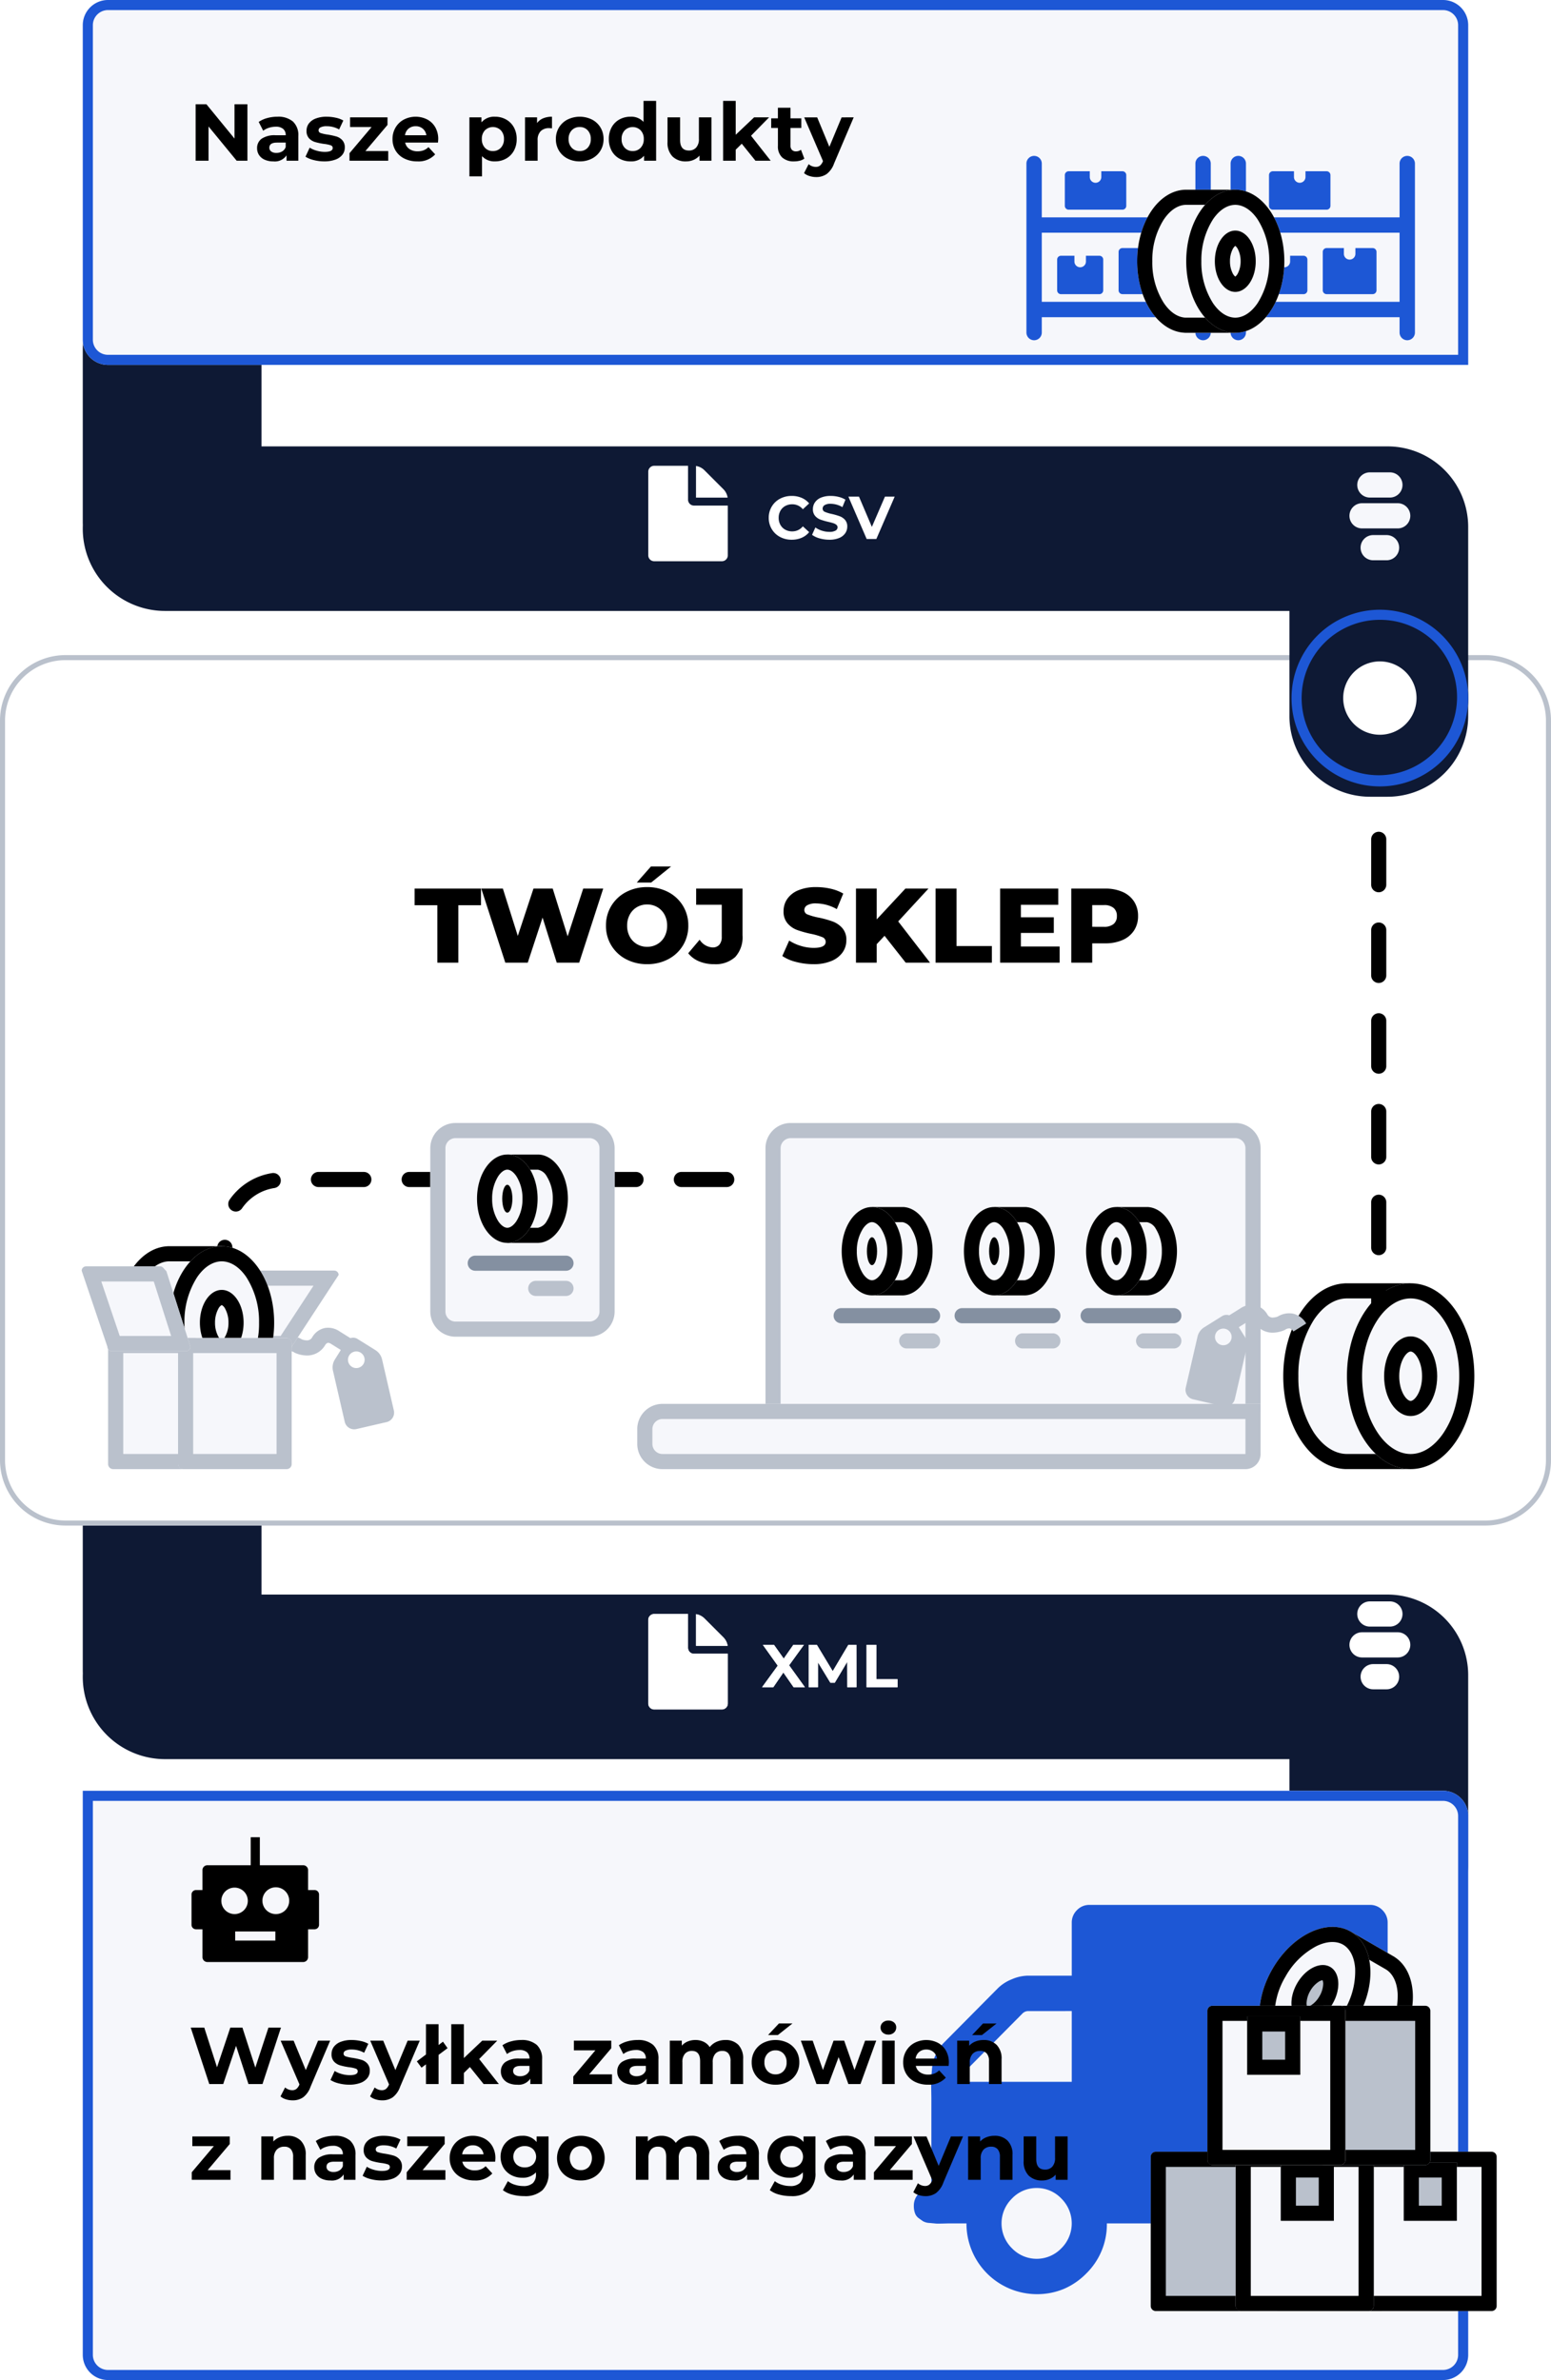 <svg xmlns="http://www.w3.org/2000/svg" xmlns:xlink="http://www.w3.org/1999/xlink" width="307.723" height="472.177" viewBox="0 0 307.723 472.177"><defs><filter id="a" x="1.424" y="264.489" width="304.872" height="136.368" filterUnits="userSpaceOnUse"><feOffset dy="3" input="SourceAlpha"/><feGaussianBlur stdDeviation="5" result="b"/><feFlood flood-opacity="0.051"/><feComposite operator="in" in2="b"/><feComposite in="SourceGraphic"/></filter><filter id="c" x="1.424" y="36.695" width="304.872" height="136.368" filterUnits="userSpaceOnUse"><feOffset dy="3" input="SourceAlpha"/><feGaussianBlur stdDeviation="5" result="d"/><feFlood flood-opacity="0.051"/><feComposite operator="in" in2="d"/><feComposite in="SourceGraphic"/></filter></defs><g transform="translate(-1053.639 -789.011)"><g transform="matrix(1, 0, 0, 1, 1053.64, 789.01)" filter="url(#a)"><path d="M255.406,106.368a16,16,0,0,1-16-16V69.508H16.324A16.324,16.324,0,0,1,0,53.184q0-.347.014-.69Q0,52.136,0,51.774V17.733a17.733,17.733,0,0,1,35.466,0V36.86H258.872a16,16,0,0,1,16,16V90.368a16,16,0,0,1-16,16Z" transform="translate(16.42 276.49)" fill="#0e1934"/></g><path d="M0,0H269.872a5,5,0,0,1,5,5V111.9a5,5,0,0,1-5,5H5a5,5,0,0,1-5-5Z" transform="translate(1070.063 1144.287)" fill="#f6f7fb"/><path d="M2,2V111.9a3,3,0,0,0,3,3H269.872a3,3,0,0,0,3-3V5a3,3,0,0,0-3-3H2M0,0H269.872a5,5,0,0,1,5,5V111.9a5,5,0,0,1-5,5H5a5,5,0,0,1-5-5Z" transform="translate(1070.063 1144.287)" fill="#1d57d5"/><g transform="translate(1091.637 1153.502)"><g transform="translate(0 0)"><path d="M24.393,15.084H23.125V11.068a.974.974,0,0,0-.906-.906H13.555V4.608H11.744v5.555H3.079a.974.974,0,0,0-.906.906v4.015H.906A.89.89,0,0,0,0,15.989v5.977a.89.89,0,0,0,.906.906H2.174v5.585a.974.974,0,0,0,.906.906h19.14a.974.974,0,0,0,.906-.906V22.872h1.268a.89.89,0,0,0,.906-.906V15.989A.89.89,0,0,0,24.393,15.084ZM5.917,17.227a2.626,2.626,0,1,1,2.626,2.626A2.628,2.628,0,0,1,5.917,17.227Zm10.717,7.879H8.664V23.3h7.97Zm2.747-7.879a2.628,2.628,0,0,1-2.626,2.626,2.657,2.657,0,1,1,2.626-2.687Z" transform="translate(0 -4.608)"/></g></g><g transform="translate(1182.258 1109.213)"><g transform="translate(0)"><path d="M261.284,5.5l-3.847-3.847a3,3,0,0,0-1.628-.8V7.129h6.275A3,3,0,0,0,261.284,5.5Z" transform="translate(-246.342 -0.817)" fill="#fff"/><path d="M45.62,7.89a1.178,1.178,0,0,1-1.184-1.183V0H37.729a1.141,1.141,0,0,0-.838.345,1.141,1.141,0,0,0-.345.838v16.57a1.178,1.178,0,0,0,1.184,1.184H51.143a1.178,1.178,0,0,0,1.183-1.184V7.89Z" transform="translate(-36.546)" fill="#fff"/></g></g><path d="M-7.218,0-9.246-2.916-11.238,0H-13.47l3.108-4.272L-13.314-8.4h2.208l1.932,2.724,1.9-2.724h2.1L-8.106-4.344-4.974,0ZM3.438,0,3.426-5.04.954-.888H.078l-2.46-4.044V0H-4.206V-8.4H-2.6L.546-3.18l3.1-5.22h1.6L5.262,0ZM7.254-8.4H9.2v6.816H13.41V0H7.254Z" transform="translate(1218.307 1123.738)" fill="#fff"/><g transform="translate(1182.258 881.421)"><g transform="translate(0)"><path d="M261.284,5.5l-3.847-3.847a3,3,0,0,0-1.628-.8V7.129h6.275A3,3,0,0,0,261.284,5.5Z" transform="translate(-246.342 -0.817)" fill="#fff"/><path d="M45.62,7.89a1.178,1.178,0,0,1-1.184-1.183V0H37.729a1.141,1.141,0,0,0-.838.345,1.141,1.141,0,0,0-.345.838v16.57a1.178,1.178,0,0,0,1.184,1.184H51.143a1.178,1.178,0,0,0,1.183-1.184V7.89Z" transform="translate(-36.546)" fill="#fff"/></g></g><path d="M-7.65.144A4.825,4.825,0,0,1-9.972-.414,4.164,4.164,0,0,1-11.6-1.962,4.265,4.265,0,0,1-12.2-4.2,4.265,4.265,0,0,1-11.6-6.438,4.164,4.164,0,0,1-9.972-7.986a4.85,4.85,0,0,1,2.334-.558,4.9,4.9,0,0,1,1.974.384,3.954,3.954,0,0,1,1.482,1.1L-5.43-5.9a2.683,2.683,0,0,0-2.112-.984,2.8,2.8,0,0,0-1.392.342,2.431,2.431,0,0,0-.954.954A2.8,2.8,0,0,0-10.23-4.2a2.8,2.8,0,0,0,.342,1.392,2.431,2.431,0,0,0,.954.954,2.8,2.8,0,0,0,1.392.342,2.67,2.67,0,0,0,2.112-1l1.248,1.152A3.89,3.89,0,0,1-5.67-.24,4.939,4.939,0,0,1-7.65.144Zm7.464,0a6.873,6.873,0,0,1-1.926-.27,4.517,4.517,0,0,1-1.494-.7l.66-1.464a4.479,4.479,0,0,0,1.284.636,4.823,4.823,0,0,0,1.488.24A2.377,2.377,0,0,0,1.05-1.662a.743.743,0,0,0,.4-.654.625.625,0,0,0-.234-.5,1.774,1.774,0,0,0-.6-.318q-.366-.12-.99-.264A13.685,13.685,0,0,1-1.95-3.852,2.554,2.554,0,0,1-3-4.584a1.977,1.977,0,0,1-.438-1.344,2.338,2.338,0,0,1,.4-1.326A2.664,2.664,0,0,1-1.848-8.2,4.872,4.872,0,0,1,.1-8.544a6.457,6.457,0,0,1,1.572.192A4.644,4.644,0,0,1,3.018-7.8l-.6,1.476A4.684,4.684,0,0,0,.09-6.984a2.183,2.183,0,0,0-1.206.264.806.806,0,0,0-.39.7.681.681,0,0,0,.45.642,7.065,7.065,0,0,0,1.374.414,13.685,13.685,0,0,1,1.572.456,2.6,2.6,0,0,1,1.05.72A1.93,1.93,0,0,1,3.378-2.46a2.294,2.294,0,0,1-.4,1.314A2.7,2.7,0,0,1,1.77-.2,4.916,4.916,0,0,1-.186.144ZM12.786-8.4,9.15,0H7.23L3.606-8.4h2.1l2.556,6,2.592-6Z" transform="translate(1218.359 895.943)" fill="#fff"/><g transform="translate(1084.051 885.222)"><path d="M3.979,2.5H0A2.5,2.5,0,0,1-2.5,0,2.5,2.5,0,0,1,0-2.5H3.979A2.5,2.5,0,0,1,6.479,0,2.5,2.5,0,0,1,3.979,2.5Z" transform="translate(1.547 0)" fill="#fac19c"/><path d="M7.074,2.5H0A2.5,2.5,0,0,1-2.5,0,2.5,2.5,0,0,1,0-2.5H7.074A2.5,2.5,0,0,1,9.574,0,2.5,2.5,0,0,1,7.074,2.5Z" transform="translate(0 6.123)" fill="#fac19c"/><path d="M2.653,2.5H0A2.5,2.5,0,0,1-2.5,0,2.5,2.5,0,0,1,0-2.5H2.653A2.5,2.5,0,0,1,5.153,0,2.5,2.5,0,0,1,2.653,2.5Z" transform="translate(2.211 12.442)" fill="#fac19c"/></g><path d="M73.115,77.227a13.411,13.411,0,0,1-9.848-4.114,13.645,13.645,0,0,1-4.074-9.925H38.3a13.635,13.635,0,0,1-4.074,9.925,13.906,13.906,0,0,1-4.5,3.086,13.742,13.742,0,0,1-5.344,1.028A13.992,13.992,0,0,1,10.443,63.188H6.965c-.119,0-.59.012-1.227.028-.371.008-.656.012-.875.012s-.4,0-.51-.012L4.217,63.2l-.273-.026-.312-.028c-.148-.015-.314-.03-.5-.046a2.924,2.924,0,0,1-1.281-.33c-.266-.173-.566-.385-.9-.631a2.05,2.05,0,0,1-.734-1.016A4.3,4.3,0,0,1,0,59.679a3.386,3.386,0,0,1,1.035-2.47A3.357,3.357,0,0,1,3.48,56.164V38.615c0-.187,0-.518-.01-.975l-.008-.5-.006-.441c-.021-.985-.021-1.687,0-2.085.014-.37.055-.937.137-1.893a8.977,8.977,0,0,1,.35-2.03,9.875,9.875,0,0,1,.764-1.67A7.418,7.418,0,0,1,5.932,27.37L16.7,16.509a8.336,8.336,0,0,1,2.744-1.755,8.335,8.335,0,0,1,3.184-.715h8.707V3.509a3.417,3.417,0,0,1,1.031-2.47A3.353,3.353,0,0,1,34.818,0H90.523a3.339,3.339,0,0,1,2.451,1.04,3.409,3.409,0,0,1,1.033,2.47v56.17a4.382,4.382,0,0,1-.221,1.448,2.05,2.05,0,0,1-.734,1.016c-.34.256-.643.468-.9.631a2.888,2.888,0,0,1-1.275.33c-.287.025-.531.048-.73.067l-.271.024-.227.021c-.109.008-.285.012-.506.012s-.5,0-.879-.012c-.687-.019-1.109-.028-1.221-.028a13.627,13.627,0,0,1-4.082,9.925,13.361,13.361,0,0,1-9.85,4.114Zm0-21.062a6.678,6.678,0,0,0-4.895,2.085,6.938,6.938,0,0,0,0,9.876,6.79,6.79,0,0,0,9.791,0,6.919,6.919,0,0,0,0-9.876A6.679,6.679,0,0,0,73.115,56.164Zm-48.74,0a6.679,6.679,0,0,0-4.9,2.085,6.919,6.919,0,0,0,0,9.876,6.79,6.79,0,0,0,9.791,0,6.938,6.938,0,0,0,0-9.876A6.7,6.7,0,0,0,24.375,56.164Zm-1.635-35.1a1.629,1.629,0,0,0-1.2.493L10.938,32.249a1.65,1.65,0,0,0-.494,1.206V35.1H31.334V21.062Z" transform="translate(1234.945 1166.926)" fill="#1d57d5"/><g transform="translate(1313.184 1167.352) rotate(30)"><path d="M9.732,28.383H9.418v-.007C4.19,28.135,0,21.875,0,14.192S4.19.25,9.418.008V0H19.464V28.383Z" transform="translate(29.195 28.383) rotate(180)" fill="#f6f7fb"/><path d="M9.732,25.383h6.732V3h-6.8l-.1,0c-.9.042-2.657.482-4.311,2.967A14.972,14.972,0,0,0,3,14.192a14.973,14.973,0,0,0,2.246,8.221C6.9,24.9,8.656,25.338,9.557,25.379l.085,0h.09m0,3H9.418v-.007C4.19,28.135,0,21.875,0,14.192S4.19.25,9.418.008V0H19.464V28.383Z" transform="translate(29.195 28.383) rotate(180)"/><ellipse cx="9.732" cy="14.192" rx="9.732" ry="14.192" transform="translate(0 0)" fill="#f6f7fb"/><path d="M9.732,3c-.915,0-2.7.371-4.407,2.853A15.072,15.072,0,0,0,3,14.192,15.072,15.072,0,0,0,5.325,22.53c1.7,2.483,3.492,2.853,4.407,2.853s2.7-.371,4.407-2.853a15.072,15.072,0,0,0,2.325-8.338,15.072,15.072,0,0,0-2.325-8.338C12.437,3.371,10.647,3,9.732,3m0-3c5.375,0,9.732,6.354,9.732,14.192S15.107,28.383,9.732,28.383,0,22.03,0,14.192,4.357,0,9.732,0Z" transform="translate(0 0)"/><ellipse cx="4.055" cy="6.082" rx="4.055" ry="6.082" transform="translate(5.676 8.109)" fill="#bac1cc"/><path d="M4.055,3.03a1.994,1.994,0,0,0-.532.689A5.191,5.191,0,0,0,3,6.082a5.191,5.191,0,0,0,.523,2.364,1.994,1.994,0,0,0,.532.689,1.994,1.994,0,0,0,.532-.689A5.191,5.191,0,0,0,5.11,6.082a5.191,5.191,0,0,0-.523-2.364,1.994,1.994,0,0,0-.532-.689m0-3.03C6.294,0,8.11,2.723,8.11,6.082s-1.815,6.082-4.055,6.082S0,9.441,0,6.082,1.815,0,4.055,0Z" transform="translate(5.676 8.109)"/></g><g transform="translate(1306.348 1215.902)"><rect width="22.116" height="31.594" rx="1" fill="#f6f7fb"/><path d="M3,3V28.594H19.116V3H3M1,0H21.116a1,1,0,0,1,1,1V30.594a1,1,0,0,1-1,1H1a1,1,0,0,1-1-1V1A1,1,0,0,1,1,0Z"/><rect width="27.382" height="31.594" rx="1" transform="translate(16.85)" fill="#f6f7fb"/><path d="M3,3V28.594H24.382V3H3M1,0H26.382a1,1,0,0,1,1,1V30.594a1,1,0,0,1-1,1H1a1,1,0,0,1-1-1V1A1,1,0,0,1,1,0Z" transform="translate(16.85)"/><rect width="10.531" height="11.585" transform="translate(25.802 2.106)" fill="#bac1cc"/><path d="M3,3V8.585H7.531V3H3M0,0H10.531V11.585H0Z" transform="translate(25.802 2.106)"/></g><g transform="translate(1281.949 1215.902)"><rect width="22.116" height="31.594" rx="1" transform="translate(0)" fill="#bac1cc"/><path d="M3,3V28.594H19.116V3H3M1,0H21.116a1,1,0,0,1,1,1V30.594a1,1,0,0,1-1,1H1a1,1,0,0,1-1-1V1A1,1,0,0,1,1,0Z" transform="translate(0)"/><rect width="27.382" height="31.594" rx="1" transform="translate(16.85)" fill="#f6f7fb"/><path d="M3,3V28.594H24.382V3H3M1,0H26.382a1,1,0,0,1,1,1V30.594a1,1,0,0,1-1,1H1a1,1,0,0,1-1-1V1A1,1,0,0,1,1,0Z" transform="translate(16.85)"/><rect width="10.531" height="11.585" transform="translate(25.802 2.106)" fill="#bac1cc"/><path d="M3,3V8.585H7.531V3H3M0,0H10.531V11.585H0Z" transform="translate(25.802 2.106)"/></g><g transform="translate(1293.184 1186.941)"><rect width="22.116" height="31.594" rx="1" transform="translate(22.116)" fill="#bac1cc"/><path d="M3,3V28.594H19.116V3H3M1,0H21.116a1,1,0,0,1,1,1V30.594a1,1,0,0,1-1,1H1a1,1,0,0,1-1-1V1A1,1,0,0,1,1,0Z" transform="translate(22.116)"/><rect width="27.382" height="31.594" rx="1" fill="#f6f7fb"/><path d="M3,3V28.594H24.382V3H3M1,0H26.382a1,1,0,0,1,1,1V30.594a1,1,0,0,1-1,1H1a1,1,0,0,1-1-1V1A1,1,0,0,1,1,0Z"/><rect width="10.531" height="11.585" transform="translate(7.899 2.106)" fill="#bac1cc"/><path d="M3,3V8.585H7.531V3H3M0,0H10.531V11.585H0Z" transform="translate(7.899 2.106)"/></g><path d="M18.256,3.8,14.592,15H11.808L9.344,7.416,6.8,15H4.032L.352,3.8H3.04l2.528,7.872L8.208,3.8h2.4l2.56,7.936L15.776,3.8Zm9.76,2.592-3.888,9.136a4.5,4.5,0,0,1-1.464,2.1,3.586,3.586,0,0,1-2.1.608,4.37,4.37,0,0,1-1.328-.208,2.932,2.932,0,0,1-1.072-.576l.912-1.776a2.143,2.143,0,0,0,.664.4,2.069,2.069,0,0,0,.744.144,1.32,1.32,0,0,0,.832-.248,2.105,2.105,0,0,0,.576-.824l.032-.08L18.192,6.392h2.576l2.416,5.84,2.432-5.84Zm3.792,8.736a8.362,8.362,0,0,1-2.1-.264A5.476,5.476,0,0,1,28.08,14.2l.832-1.792a5.236,5.236,0,0,0,1.392.6,5.834,5.834,0,0,0,1.6.232q1.584,0,1.584-.784a.555.555,0,0,0-.432-.528,6.4,6.4,0,0,0-1.328-.272,12.811,12.811,0,0,1-1.744-.368,2.706,2.706,0,0,1-1.192-.736,2.093,2.093,0,0,1-.5-1.5A2.356,2.356,0,0,1,28.76,7.6a3.038,3.038,0,0,1,1.376-.984,5.877,5.877,0,0,1,2.136-.352,8.383,8.383,0,0,1,1.816.2,5.076,5.076,0,0,1,1.5.552l-.832,1.776a4.967,4.967,0,0,0-2.48-.64,2.523,2.523,0,0,0-1.2.224.659.659,0,0,0-.4.576.572.572,0,0,0,.432.56,7.648,7.648,0,0,0,1.376.3,14.729,14.729,0,0,1,1.728.376,2.6,2.6,0,0,1,1.168.728,2.066,2.066,0,0,1,.5,1.472,2.273,2.273,0,0,1-.48,1.424,3.064,3.064,0,0,1-1.4.968A6.237,6.237,0,0,1,31.808,15.128ZM45.792,6.392,41.9,15.528a4.5,4.5,0,0,1-1.464,2.1,3.586,3.586,0,0,1-2.1.608,4.37,4.37,0,0,1-1.328-.208,2.932,2.932,0,0,1-1.072-.576l.912-1.776a2.143,2.143,0,0,0,.664.4,2.069,2.069,0,0,0,.744.144,1.32,1.32,0,0,0,.832-.248,2.105,2.105,0,0,0,.576-.824l.032-.08L35.968,6.392h2.576l2.416,5.84,2.432-5.84Zm1.232-3.264h2.5V15h-2.5ZM45.216,10.5,50.4,6.6l.912,1.28-5.168,3.872Zm10.528,1.12-1.2,1.184V15h-2.5V3.128h2.5v6.72l3.648-3.456h2.976L57.584,10.04l3.9,4.96H58.464ZM65.92,6.264a4.48,4.48,0,0,1,3.072.952,3.643,3.643,0,0,1,1.072,2.872V15H67.728V13.928a2.781,2.781,0,0,1-2.624,1.2,4.072,4.072,0,0,1-1.72-.336,2.565,2.565,0,0,1-1.112-.928,2.415,2.415,0,0,1-.384-1.344,2.243,2.243,0,0,1,.9-1.888,4.607,4.607,0,0,1,2.792-.688h1.984a1.591,1.591,0,0,0-.5-1.256,2.185,2.185,0,0,0-1.488-.44,4.345,4.345,0,0,0-1.352.216,3.577,3.577,0,0,0-1.128.584l-.9-1.744A5.406,5.406,0,0,1,63.9,6.536,7.562,7.562,0,0,1,65.92,6.264Zm-.192,7.184a2.174,2.174,0,0,0,1.136-.3,1.62,1.62,0,0,0,.7-.872V11.4H65.856q-1.536,0-1.536,1.008a.9.9,0,0,0,.376.76A1.694,1.694,0,0,0,65.728,13.448Zm18.208-.368V15h-7.68V13.5L80.64,8.312H76.368V6.392h7.424V7.9L79.408,13.08Zm5.072-6.816a4.48,4.48,0,0,1,3.072.952,3.643,3.643,0,0,1,1.072,2.872V15H90.816V13.928a2.781,2.781,0,0,1-2.624,1.2,4.073,4.073,0,0,1-1.72-.336,2.565,2.565,0,0,1-1.112-.928,2.415,2.415,0,0,1-.384-1.344,2.243,2.243,0,0,1,.9-1.888,4.607,4.607,0,0,1,2.792-.688h1.984a1.591,1.591,0,0,0-.5-1.256,2.185,2.185,0,0,0-1.488-.44,4.345,4.345,0,0,0-1.352.216,3.577,3.577,0,0,0-1.128.584L85.3,7.3a5.406,5.406,0,0,1,1.688-.768A7.562,7.562,0,0,1,89.008,6.264Zm-.192,7.184a2.174,2.174,0,0,0,1.136-.3,1.62,1.62,0,0,0,.7-.872V11.4H88.944q-1.536,0-1.536,1.008a.9.9,0,0,0,.376.76A1.694,1.694,0,0,0,88.816,13.448Zm17.616-7.184A3.47,3.47,0,0,1,109,7.216a3.879,3.879,0,0,1,.952,2.856V15h-2.5V10.456a2.332,2.332,0,0,0-.424-1.528,1.491,1.491,0,0,0-1.208-.5,1.78,1.78,0,0,0-1.392.568,2.448,2.448,0,0,0-.512,1.688V15h-2.5V10.456q0-2.032-1.632-2.032a1.761,1.761,0,0,0-1.376.568A2.448,2.448,0,0,0,97.9,10.68V15h-2.5V6.392h2.384v.992a3.15,3.15,0,0,1,1.176-.832,3.958,3.958,0,0,1,1.528-.288,3.7,3.7,0,0,1,1.648.36,2.918,2.918,0,0,1,1.184,1.048,3.531,3.531,0,0,1,1.336-1.04A4.215,4.215,0,0,1,106.432,6.264Zm9.952,8.864a5.162,5.162,0,0,1-2.44-.568,4.222,4.222,0,0,1-1.688-1.576,4.342,4.342,0,0,1-.608-2.288,4.342,4.342,0,0,1,.608-2.288,4.222,4.222,0,0,1,1.688-1.576,5.508,5.508,0,0,1,4.872,0,4.236,4.236,0,0,1,1.68,1.576A4.342,4.342,0,0,1,121.1,10.7a4.342,4.342,0,0,1-.608,2.288,4.236,4.236,0,0,1-1.68,1.576A5.114,5.114,0,0,1,116.384,15.128Zm0-2.048a2.079,2.079,0,0,0,1.576-.648,2.416,2.416,0,0,0,.616-1.736,2.416,2.416,0,0,0-.616-1.736,2.079,2.079,0,0,0-1.576-.648,2.1,2.1,0,0,0-1.584.648,2.4,2.4,0,0,0-.624,1.736,2.4,2.4,0,0,0,.624,1.736A2.1,2.1,0,0,0,116.384,13.08Zm.672-10.1h2.688l-2.9,2.3H114.9Zm19.3,3.408L133.232,15h-2.4L128.9,9.656,126.9,15h-2.4l-3.1-8.608h2.352l2.032,5.824,2.112-5.824H130l2.048,5.824,2.1-5.824Zm1.168,0h2.5V15h-2.5Zm1.248-1.2a1.583,1.583,0,0,1-1.12-.4,1.3,1.3,0,0,1-.432-.992,1.3,1.3,0,0,1,.432-.992,1.583,1.583,0,0,1,1.12-.4,1.623,1.623,0,0,1,1.12.384,1.231,1.231,0,0,1,.432.96,1.359,1.359,0,0,1-.432,1.032A1.565,1.565,0,0,1,138.768,5.192Zm12,5.536q0,.048-.048.672h-6.512a2.028,2.028,0,0,0,.832,1.264,2.756,2.756,0,0,0,1.632.464,3.3,3.3,0,0,0,1.192-.2,2.887,2.887,0,0,0,.968-.632l1.328,1.44a4.463,4.463,0,0,1-3.552,1.392,5.619,5.619,0,0,1-2.576-.568,4.164,4.164,0,0,1-1.728-1.576A4.342,4.342,0,0,1,141.7,10.7a4.4,4.4,0,0,1,.6-2.28,4.2,4.2,0,0,1,1.648-1.584,5.1,5.1,0,0,1,4.632-.024,3.971,3.971,0,0,1,1.608,1.56A4.652,4.652,0,0,1,150.768,10.728ZM146.3,8.152a2.15,2.15,0,0,0-1.424.48,2.043,2.043,0,0,0-.7,1.312h4.24a2.064,2.064,0,0,0-.7-1.3A2.1,2.1,0,0,0,146.3,8.152Zm11.36-1.888a3.542,3.542,0,0,1,2.584.96,3.807,3.807,0,0,1,.984,2.848V15h-2.5V10.456a2.244,2.244,0,0,0-.448-1.528,1.643,1.643,0,0,0-1.3-.5,1.986,1.986,0,0,0-1.5.584,2.418,2.418,0,0,0-.56,1.736V15h-2.5V6.392h2.384V7.4a3.31,3.31,0,0,1,1.232-.84A4.292,4.292,0,0,1,157.664,6.264Zm-.112-3.28h2.688l-2.9,2.3h-1.952ZM8.24,32.08V34H.56V32.5l4.384-5.184H.672v-1.92H8.1v1.5L3.712,32.08ZM19.6,25.264a3.542,3.542,0,0,1,2.584.96,3.807,3.807,0,0,1,.984,2.848V34h-2.5V29.456a2.244,2.244,0,0,0-.448-1.528,1.643,1.643,0,0,0-1.3-.5,1.986,1.986,0,0,0-1.5.584,2.418,2.418,0,0,0-.56,1.736V34h-2.5V25.392h2.384V26.4a3.31,3.31,0,0,1,1.232-.84A4.292,4.292,0,0,1,19.6,25.264Zm9.3,0a4.48,4.48,0,0,1,3.072.952,3.643,3.643,0,0,1,1.072,2.872V34H30.7V32.928a2.781,2.781,0,0,1-2.624,1.2,4.073,4.073,0,0,1-1.72-.336,2.565,2.565,0,0,1-1.112-.928,2.415,2.415,0,0,1-.384-1.344,2.243,2.243,0,0,1,.9-1.888,4.607,4.607,0,0,1,2.792-.688h1.984a1.591,1.591,0,0,0-.5-1.256,2.185,2.185,0,0,0-1.488-.44,4.345,4.345,0,0,0-1.352.216,3.577,3.577,0,0,0-1.128.584l-.9-1.744a5.406,5.406,0,0,1,1.688-.768A7.562,7.562,0,0,1,28.9,25.264ZM28.7,32.448a2.174,2.174,0,0,0,1.136-.3,1.62,1.62,0,0,0,.7-.872V30.4H28.832q-1.536,0-1.536,1.008a.9.9,0,0,0,.376.76A1.694,1.694,0,0,0,28.7,32.448Zm9.488,1.68a8.362,8.362,0,0,1-2.1-.264,5.476,5.476,0,0,1-1.632-.664l.832-1.792a5.236,5.236,0,0,0,1.392.6,5.834,5.834,0,0,0,1.6.232q1.584,0,1.584-.784a.555.555,0,0,0-.432-.528,6.4,6.4,0,0,0-1.328-.272,12.811,12.811,0,0,1-1.744-.368,2.706,2.706,0,0,1-1.192-.736,2.093,2.093,0,0,1-.5-1.5,2.356,2.356,0,0,1,.472-1.448,3.038,3.038,0,0,1,1.376-.984,5.877,5.877,0,0,1,2.136-.352,8.383,8.383,0,0,1,1.816.2,5.076,5.076,0,0,1,1.5.552l-.832,1.776a4.967,4.967,0,0,0-2.48-.64,2.523,2.523,0,0,0-1.2.224.659.659,0,0,0-.4.576.572.572,0,0,0,.432.56,7.648,7.648,0,0,0,1.376.3,14.729,14.729,0,0,1,1.728.376,2.6,2.6,0,0,1,1.168.728,2.066,2.066,0,0,1,.5,1.472,2.273,2.273,0,0,1-.48,1.424,3.064,3.064,0,0,1-1.4.968A6.237,6.237,0,0,1,38.192,34.128ZM50.88,32.08V34H43.2V32.5l4.384-5.184H43.312v-1.92h7.424v1.5L46.352,32.08Zm9.92-2.352q0,.048-.048.672H54.24a2.028,2.028,0,0,0,.832,1.264,2.756,2.756,0,0,0,1.632.464,3.3,3.3,0,0,0,1.192-.2,2.887,2.887,0,0,0,.968-.632l1.328,1.44a4.463,4.463,0,0,1-3.552,1.392,5.619,5.619,0,0,1-2.576-.568,4.164,4.164,0,0,1-1.728-1.576,4.342,4.342,0,0,1-.608-2.288,4.4,4.4,0,0,1,.6-2.28,4.2,4.2,0,0,1,1.648-1.584,5.1,5.1,0,0,1,4.632-.024,3.971,3.971,0,0,1,1.608,1.56A4.652,4.652,0,0,1,60.8,29.728Zm-4.464-2.576a2.15,2.15,0,0,0-1.424.48,2.043,2.043,0,0,0-.7,1.312h4.24a2.064,2.064,0,0,0-.7-1.3A2.1,2.1,0,0,0,56.336,27.152Zm15.008-1.76V32.56a4.6,4.6,0,0,1-1.232,3.52,5.087,5.087,0,0,1-3.6,1.152,9,9,0,0,1-2.368-.3,5.177,5.177,0,0,1-1.856-.88l.992-1.792a4.083,4.083,0,0,0,1.376.712,5.475,5.475,0,0,0,1.664.264,2.7,2.7,0,0,0,1.912-.584,2.327,2.327,0,0,0,.616-1.768v-.368a3.492,3.492,0,0,1-2.72,1.072,4.568,4.568,0,0,1-2.168-.52A3.963,3.963,0,0,1,62.4,31.6a4.4,4.4,0,0,1,0-4.352,3.963,3.963,0,0,1,1.56-1.464,4.568,4.568,0,0,1,2.168-.52A3.416,3.416,0,0,1,68.976,26.5v-1.1Zm-4.72,6.144a2.3,2.3,0,0,0,1.624-.584,2.163,2.163,0,0,0,0-3.056,2.3,2.3,0,0,0-1.624-.584,2.328,2.328,0,0,0-1.632.584,2.144,2.144,0,0,0,0,3.056A2.328,2.328,0,0,0,66.624,31.536ZM77.76,34.128a5.162,5.162,0,0,1-2.44-.568,4.222,4.222,0,0,1-1.688-1.576,4.609,4.609,0,0,1,0-4.576,4.222,4.222,0,0,1,1.688-1.576,5.508,5.508,0,0,1,4.872,0,4.236,4.236,0,0,1,1.68,1.576,4.609,4.609,0,0,1,0,4.576,4.236,4.236,0,0,1-1.68,1.576A5.114,5.114,0,0,1,77.76,34.128Zm0-2.048a2.079,2.079,0,0,0,1.576-.648,2.754,2.754,0,0,0,0-3.472,2.079,2.079,0,0,0-1.576-.648,2.1,2.1,0,0,0-1.584.648,2.727,2.727,0,0,0,0,3.472A2.1,2.1,0,0,0,77.76,32.08ZM99.7,25.264a3.47,3.47,0,0,1,2.568.952,3.879,3.879,0,0,1,.952,2.856V34h-2.5V29.456a2.332,2.332,0,0,0-.424-1.528,1.491,1.491,0,0,0-1.208-.5,1.78,1.78,0,0,0-1.392.568,2.448,2.448,0,0,0-.512,1.688V34h-2.5V29.456q0-2.032-1.632-2.032a1.761,1.761,0,0,0-1.376.568,2.448,2.448,0,0,0-.512,1.688V34h-2.5V25.392h2.384v.992a3.15,3.15,0,0,1,1.176-.832,3.958,3.958,0,0,1,1.528-.288,3.7,3.7,0,0,1,1.648.36,2.918,2.918,0,0,1,1.184,1.048,3.531,3.531,0,0,1,1.336-1.04A4.215,4.215,0,0,1,99.7,25.264Zm9.232,0a4.48,4.48,0,0,1,3.072.952,3.643,3.643,0,0,1,1.072,2.872V34h-2.336V32.928a2.781,2.781,0,0,1-2.624,1.2,4.073,4.073,0,0,1-1.72-.336,2.565,2.565,0,0,1-1.112-.928,2.415,2.415,0,0,1-.384-1.344,2.243,2.243,0,0,1,.9-1.888,4.607,4.607,0,0,1,2.792-.688h1.984a1.591,1.591,0,0,0-.5-1.256,2.185,2.185,0,0,0-1.488-.44,4.345,4.345,0,0,0-1.352.216,3.577,3.577,0,0,0-1.128.584l-.9-1.744a5.406,5.406,0,0,1,1.688-.768A7.562,7.562,0,0,1,108.928,25.264Zm-.192,7.184a2.174,2.174,0,0,0,1.136-.3,1.62,1.62,0,0,0,.7-.872V30.4h-1.712q-1.536,0-1.536,1.008a.9.9,0,0,0,.376.76A1.694,1.694,0,0,0,108.736,32.448ZM124.3,25.392V32.56a4.6,4.6,0,0,1-1.232,3.52,5.087,5.087,0,0,1-3.6,1.152,9,9,0,0,1-2.368-.3,5.177,5.177,0,0,1-1.856-.88l.992-1.792a4.083,4.083,0,0,0,1.376.712,5.475,5.475,0,0,0,1.664.264,2.7,2.7,0,0,0,1.912-.584,2.327,2.327,0,0,0,.616-1.768v-.368a3.492,3.492,0,0,1-2.72,1.072,4.568,4.568,0,0,1-2.168-.52,3.963,3.963,0,0,1-1.56-1.464,4.4,4.4,0,0,1,0-4.352,3.963,3.963,0,0,1,1.56-1.464,4.568,4.568,0,0,1,2.168-.52,3.416,3.416,0,0,1,2.848,1.232v-1.1Zm-4.72,6.144a2.3,2.3,0,0,0,1.624-.584,2.163,2.163,0,0,0,0-3.056,2.3,2.3,0,0,0-1.624-.584,2.328,2.328,0,0,0-1.632.584,2.144,2.144,0,0,0,0,3.056A2.328,2.328,0,0,0,119.584,31.536ZM130.1,25.264a4.48,4.48,0,0,1,3.072.952,3.643,3.643,0,0,1,1.072,2.872V34H131.9V32.928a2.782,2.782,0,0,1-2.624,1.2,4.073,4.073,0,0,1-1.72-.336,2.565,2.565,0,0,1-1.112-.928,2.415,2.415,0,0,1-.384-1.344,2.243,2.243,0,0,1,.9-1.888,4.607,4.607,0,0,1,2.792-.688h1.984a1.591,1.591,0,0,0-.5-1.256,2.185,2.185,0,0,0-1.488-.44,4.345,4.345,0,0,0-1.352.216,3.577,3.577,0,0,0-1.128.584l-.9-1.744a5.406,5.406,0,0,1,1.688-.768A7.561,7.561,0,0,1,130.1,25.264Zm-.192,7.184a2.174,2.174,0,0,0,1.136-.3,1.62,1.62,0,0,0,.7-.872V30.4h-1.712q-1.536,0-1.536,1.008a.9.9,0,0,0,.376.76A1.694,1.694,0,0,0,129.9,32.448Zm13.68-.368V34H135.9V32.5l4.384-5.184h-4.272v-1.92h7.424v1.5l-4.384,5.184Zm9.984-6.688-3.888,9.136a4.5,4.5,0,0,1-1.464,2.1,3.586,3.586,0,0,1-2.1.608,4.37,4.37,0,0,1-1.328-.208,2.932,2.932,0,0,1-1.072-.576l.912-1.776a2.143,2.143,0,0,0,.664.4,2.07,2.07,0,0,0,.744.144,1.32,1.32,0,0,0,.832-.248,2.105,2.105,0,0,0,.576-.824l.032-.08-3.728-8.672h2.576l2.416,5.84,2.432-5.84Zm6.256-.128a3.542,3.542,0,0,1,2.584.96,3.807,3.807,0,0,1,.984,2.848V34h-2.5V29.456a2.244,2.244,0,0,0-.448-1.528,1.643,1.643,0,0,0-1.3-.5,1.986,1.986,0,0,0-1.5.584,2.418,2.418,0,0,0-.56,1.736V34h-2.5V25.392h2.384V26.4a3.31,3.31,0,0,1,1.232-.84A4.292,4.292,0,0,1,159.824,25.264Zm14.5.128V34h-2.368V32.976a3.31,3.31,0,0,1-1.184.856,3.725,3.725,0,0,1-1.488.3,3.666,3.666,0,0,1-2.688-.976,3.891,3.891,0,0,1-.992-2.9V25.392h2.5v4.5q0,2.08,1.744,2.08a1.875,1.875,0,0,0,1.44-.584,2.464,2.464,0,0,0,.544-1.736V25.392Z" transform="translate(1091.127 1187.467)"/><path d="M13,0H294.723a13,13,0,0,1,13,13V159.693a13,13,0,0,1-13,13H13a13,13,0,0,1-13-13V13A13,13,0,0,1,13,0Z" transform="translate(1053.639 918.976)" fill="#fff"/><path d="M13,1A12,12,0,0,0,1,13V159.693a12,12,0,0,0,12,12H294.723a12,12,0,0,0,12-12V13a12,12,0,0,0-12-12H13m0-1H294.723a13,13,0,0,1,13,13V159.693a13,13,0,0,1-13,13H13a13,13,0,0,1-13-13V13A13,13,0,0,1,13,0Z" transform="translate(1053.639 918.976)" fill="#bac1cc"/><path d="M-12098.63,19402.006a1.5,1.5,0,0,1-1.5-1.5v-9a1.5,1.5,0,0,1,1.5-1.5,1.5,1.5,0,0,1,1.5,1.5v9A1.5,1.5,0,0,1-12098.63,19402.006Zm0-18a1.5,1.5,0,0,1-1.5-1.5v-9a1.5,1.5,0,0,1,1.5-1.5,1.5,1.5,0,0,1,1.5,1.5v9A1.5,1.5,0,0,1-12098.63,19384Zm2.182-17.6a1.486,1.486,0,0,1-.832-.254,1.5,1.5,0,0,1-.414-2.08,12.627,12.627,0,0,1,8.386-5.287,1.424,1.424,0,0,1,.285-.027,1.5,1.5,0,0,1,1.472,1.215,1.5,1.5,0,0,1-1.189,1.758,9.572,9.572,0,0,0-6.459,4.01A1.5,1.5,0,0,1-12096.448,19366.408Zm97.4-4.861h-9a1.5,1.5,0,0,1-1.5-1.5,1.5,1.5,0,0,1,1.5-1.5h9a1.5,1.5,0,0,1,1.5,1.5A1.5,1.5,0,0,1-11999.046,19361.547Zm-18,0h-9a1.5,1.5,0,0,1-1.5-1.5,1.5,1.5,0,0,1,1.5-1.5h9a1.5,1.5,0,0,1,1.5,1.5A1.5,1.5,0,0,1-12017.046,19361.547Zm-18,0h-9a1.5,1.5,0,0,1-1.5-1.5,1.5,1.5,0,0,1,1.5-1.5h9a1.5,1.5,0,0,1,1.5,1.5A1.5,1.5,0,0,1-12035.046,19361.547Zm-18,0h-9a1.5,1.5,0,0,1-1.5-1.5,1.5,1.5,0,0,1,1.5-1.5h9a1.5,1.5,0,0,1,1.5,1.5A1.5,1.5,0,0,1-12053.046,19361.547Zm-18,0h-9a1.5,1.5,0,0,1-1.5-1.5,1.5,1.5,0,0,1,1.5-1.5h9a1.5,1.5,0,0,1,1.5,1.5A1.5,1.5,0,0,1-12071.046,19361.547Z" transform="translate(13196.873 -18337.033)"/><path d="M12.638,36.86h-.407v-.009C5.441,36.537,0,28.408,0,18.43S5.441.324,12.231.01V0H25.276V36.86Z" transform="translate(1308.24 1043.607)" fill="#f6f7fb"/><path d="M22.276,33.86V3H12.522l-.153.007c-2.311.107-4.549,1.617-6.3,4.251A20.343,20.343,0,0,0,3,18.43,20.346,20.346,0,0,0,6.066,29.6c1.754,2.635,3.992,4.145,6.3,4.252l.131.006h9.776m3,3H12.231v-.009C5.441,36.537,0,28.408,0,18.43S5.441.324,12.231.01V0H25.276Z" transform="translate(1308.24 1043.607)"/><path d="M12.638,0c6.98,0,12.638,8.251,12.638,18.43S19.617,36.86,12.638,36.86,0,28.609,0,18.43,5.658,0,12.638,0Z" transform="translate(1320.877 1043.607)" fill="#f6f7fb"/><path d="M12.638,3C10.281,3,7.986,4.454,6.176,7.095a17.354,17.354,0,0,0-2.3,5,23.409,23.409,0,0,0,0,12.676,17.354,17.354,0,0,0,2.3,5c1.811,2.64,4.106,4.095,6.462,4.095s4.651-1.454,6.462-4.095a17.354,17.354,0,0,0,2.3-5,22.748,22.748,0,0,0,.874-6.338,22.748,22.748,0,0,0-.874-6.338,17.354,17.354,0,0,0-2.3-5C17.289,4.454,14.994,3,12.638,3m0-3c6.98,0,12.638,8.251,12.638,18.43S19.617,36.86,12.638,36.86,0,28.609,0,18.43,5.658,0,12.638,0Z" transform="translate(1320.877 1043.607)"/><path d="M5.266,0c2.908,0,5.266,3.536,5.266,7.9s-2.358,7.9-5.266,7.9S0,12.261,0,7.9,2.358,0,5.266,0Z" transform="translate(1328.25 1054.139)" fill="#f6f7fb"/><path d="M5.266,3C4.467,3,3,4.86,3,7.9s1.467,4.9,2.266,4.9,2.266-1.86,2.266-4.9S6.065,3,5.266,3m0-3c2.908,0,5.266,3.536,5.266,7.9s-2.358,7.9-5.266,7.9S0,12.261,0,7.9,2.358,0,5.266,0Z" transform="translate(1328.25 1054.139)"/><g transform="translate(1109.158 1050.146)"><g transform="matrix(0.848, 0.53, -0.53, 0.848, 14.016, 3.624)"><path d="M1.651,0H5.839a2.953,2.953,0,0,1,2.1.87l7.343,7.344a1.924,1.924,0,0,1,0,2.72l-4.35,4.35a1.924,1.924,0,0,1-2.72,0L.87,7.94A2.951,2.951,0,0,1,0,5.839V1.651A1.652,1.652,0,0,1,1.651,0ZM3.631,5.282A1.651,1.651,0,1,0,1.981,3.631,1.652,1.652,0,0,0,3.631,5.282Z" fill="#bac1cc"/></g><path d="M1.5,7.973h-3A4.057,4.057,0,0,1-.3,4.9a4.313,4.313,0,0,1,2.85-1.089,2.876,2.876,0,0,0,.891-.329,1.145,1.145,0,0,0,.632-1.084A3.8,3.8,0,0,1,5.233-.524,3.989,3.989,0,0,1,8.007-1.5h3.837v3H7.881l-.021,0a.973.973,0,0,0-.6.184,1.107,1.107,0,0,0-.185.71A4.135,4.135,0,0,1,4.852,6.13,5.869,5.869,0,0,1,2.836,6.8l-.152.017-.1-.009a1.34,1.34,0,0,0-.832.278A1.226,1.226,0,0,0,1.5,7.973Z" transform="matrix(0.848, 0.53, -0.53, 0.848, 4.226, 0)" fill="#bac1cc"/></g><g transform="translate(1069.85 1036.248)"><g transform="translate(5.242)"><path d="M5.918-1.222H-8.822c-.479,0-.674.479-1.189.944L-19,13.884a.867.867,0,0,0,.867.867h14.74a.867.867,0,0,0,.867-.867L6.785-.355A.867.867,0,0,0,5.918-1.222Z" transform="translate(38.943 6.059)" fill="#f6f7fb"/><path d="M-7.763,1.778l-6.33,9.972h9.377L1.806,1.778H-7.763m-1.06-3H5.918a.867.867,0,0,1,.867.867l-9.31,14.238a.867.867,0,0,1-.867.867h-14.74A.867.867,0,0,1-19,13.884L-10.011-.278C-9.5-.742-9.3-1.222-8.822-1.222Z" transform="translate(38.943 6.059)" fill="#bac1cc"/><path d="M10.4,30.347h-.335V30.34C4.479,30.081,0,23.389,0,15.174S4.479.267,10.069.008V0H20.81V30.347Z" transform="translate(1.734)" fill="#f6f7fb"/><path d="M17.81,27.347V3H10.322l-.114.005c-1.729.08-3.424,1.239-4.772,3.264A16.217,16.217,0,0,0,3,15.174a16.218,16.218,0,0,0,2.436,8.9c1.348,2.025,3.043,3.185,4.772,3.265l.1,0H17.81m3,3H10.069V30.34C4.479,30.081,0,23.389,0,15.174S4.479.267,10.069.008V0H20.81Z" transform="translate(1.734)"/><ellipse cx="10.405" cy="15.174" rx="10.405" ry="15.174" transform="translate(12.139)" fill="#f6f7fb"/><path d="M10.4,3C9.385,3,7.4,3.408,5.522,6.141A16.326,16.326,0,0,0,3,15.174a16.326,16.326,0,0,0,2.522,9.033C7.4,26.939,9.385,27.347,10.4,27.347s3.009-.408,4.883-3.141a16.326,16.326,0,0,0,2.522-9.033,16.326,16.326,0,0,0-2.522-9.033C13.414,3.408,11.424,3,10.4,3m0-3c5.746,0,10.4,6.793,10.4,15.174S16.151,30.347,10.4,30.347,0,23.554,0,15.174,4.658,0,10.4,0Z" transform="translate(12.139)"/><ellipse cx="4.335" cy="6.503" rx="4.335" ry="6.503" transform="translate(18.208 8.67)" fill="#f6f7fb"/><path d="M4.335,3a1.667,1.667,0,0,0-.675.737A5.673,5.673,0,0,0,3,6.5a5.673,5.673,0,0,0,.66,2.764A1.667,1.667,0,0,0,4.335,10a1.667,1.667,0,0,0,.675-.737A5.673,5.673,0,0,0,5.671,6.5a5.673,5.673,0,0,0-.66-2.764A1.667,1.667,0,0,0,4.335,3m0-3C6.73,0,8.671,2.911,8.671,6.5s-1.941,6.5-4.335,6.5S0,10.094,0,6.5,1.941,0,4.335,0Z" transform="translate(18.208 8.67)"/><rect width="18.208" height="26.012" rx="1" transform="translate(0 18.208)" fill="#f6f7fb"/><path d="M3,3V23.012H15.208V3H3M1,0H17.208a1,1,0,0,1,1,1V25.012a1,1,0,0,1-1,1H1a1,1,0,0,1-1-1V1A1,1,0,0,1,1,0Z" transform="translate(0 18.208)" fill="#bac1cc"/><rect width="22.544" height="26.012" rx="1" transform="translate(13.873 18.208)" fill="#f6f7fb"/><path d="M3,3V23.012H19.544V3H3M1,0H21.544a1,1,0,0,1,1,1V25.012a1,1,0,0,1-1,1H1a1,1,0,0,1-1-1V1A1,1,0,0,1,1,0Z" transform="translate(13.873 18.208)" fill="#bac1cc"/></g><path d="M-7.332-2.018H7.408c.479,0,.674.479,1.189.944l4.777,15a.867.867,0,0,1-.867.867H-2.233a.867.867,0,0,1-.867-.867L-8.2-1.151A.867.867,0,0,1-7.332-2.018Z" transform="translate(8.199 6.016)" fill="#f6f7fb"/><path d="M-4.311.982l3.656,10.81h10.2L6.1.982H-4.311m-3.021-3H7.408c.479,0,.674.479,1.189.944l4.777,15a.867.867,0,0,1-.867.867H-2.233a.867.867,0,0,1-.867-.867L-8.2-1.151A.867.867,0,0,1-7.332-2.018Z" transform="translate(8.199 6.016)" fill="#bac1cc"/></g><g transform="translate(1180.076 1011.807)"><rect width="98.227" height="61.392" rx="5" transform="translate(25.438)" fill="#f6f7fb"/><path d="M5,3A2,2,0,0,0,3,5V56.392a2,2,0,0,0,2,2H93.227a2,2,0,0,0,2-2V5a2,2,0,0,0-2-2H5M5,0H93.227a5,5,0,0,1,5,5V56.392a5,5,0,0,1-5,5H5a5,5,0,0,1-5-5V5A5,5,0,0,1,5,0Z" transform="translate(25.438)" fill="#bac1cc"/><path d="M5,0H123.663a0,0,0,0,1,0,0V9.941a3,3,0,0,1-3,3H5a5,5,0,0,1-5-5V5A5,5,0,0,1,5,0Z" transform="translate(0 55.723)" fill="#f6f7fb"/><path d="M5,3A2,2,0,0,0,3,5V7.941a2,2,0,0,0,2,2H120.663V3H5M5,0H123.663V9.941a3,3,0,0,1-3,3H5a5,5,0,0,1-5-5V5A5,5,0,0,1,5,0Z" transform="translate(0 55.723)" fill="#bac1cc"/><g transform="translate(89.048 16.666)"><path d="M6.009,0H5.816V0C2.587.154,0,4.019,0,8.764s2.587,8.61,5.816,8.759v0h6.2V0Z" transform="translate(18.028 17.528) rotate(180)" fill="#f6f7fb"/><path d="M5.98,3H5.954a2.553,2.553,0,0,0-1.76,1.322A8.212,8.212,0,0,0,3,8.764,8.211,8.211,0,0,0,4.194,13.2a2.553,2.553,0,0,0,1.76,1.322l.035,0H9.019V3H5.98M5.816,0h6.2V17.528h-6.2v0C2.587,17.374,0,13.509,0,8.764S2.587.154,5.816,0Z" transform="translate(18.028 17.528) rotate(180)"/><ellipse cx="6.009" cy="8.764" rx="6.009" ry="8.764" transform="translate(0)" fill="#f6f7fb"/><path d="M6.009,3c-.82,0-1.515.884-1.775,1.264A8.144,8.144,0,0,0,3,8.764a8.144,8.144,0,0,0,1.234,4.5c.26.38.955,1.264,1.775,1.264s1.515-.884,1.775-1.264a8.144,8.144,0,0,0,1.234-4.5,8.144,8.144,0,0,0-1.234-4.5C7.524,3.884,6.83,3,6.009,3m0-3c3.319,0,6.009,3.924,6.009,8.764s-2.691,8.764-6.009,8.764S0,13.6,0,8.764,2.691,0,6.009,0Z" transform="translate(0)"/><ellipse cx="1.009" cy="2.764" rx="1.009" ry="2.764" transform="translate(5 6)"/></g><g transform="translate(64.804 16.666)"><path d="M6.009,0H5.816V0C2.587.154,0,4.019,0,8.764s2.587,8.61,5.816,8.759v0h6.2V0Z" transform="translate(18.028 17.528) rotate(180)" fill="#f6f7fb"/><path d="M5.98,3H5.954a2.553,2.553,0,0,0-1.76,1.322A8.212,8.212,0,0,0,3,8.764,8.211,8.211,0,0,0,4.194,13.2a2.553,2.553,0,0,0,1.76,1.322l.035,0H9.019V3H5.98M5.816,0h6.2V17.528h-6.2v0C2.587,17.374,0,13.509,0,8.764S2.587.154,5.816,0Z" transform="translate(18.028 17.528) rotate(180)"/><ellipse cx="6.009" cy="8.764" rx="6.009" ry="8.764" transform="translate(0)" fill="#f6f7fb"/><path d="M6.009,3c-.82,0-1.515.884-1.775,1.264A8.144,8.144,0,0,0,3,8.764a8.144,8.144,0,0,0,1.234,4.5c.26.38.955,1.264,1.775,1.264s1.515-.884,1.775-1.264a8.144,8.144,0,0,0,1.234-4.5,8.144,8.144,0,0,0-1.234-4.5C7.524,3.884,6.83,3,6.009,3m0-3c3.319,0,6.009,3.924,6.009,8.764s-2.691,8.764-6.009,8.764S0,13.6,0,8.764,2.691,0,6.009,0Z" transform="translate(0)"/><ellipse cx="1.009" cy="2.764" rx="1.009" ry="2.764" transform="translate(5 6)"/></g><g transform="translate(40.56 16.666)"><path d="M6.009,0H5.816V0C2.587.154,0,4.019,0,8.764s2.587,8.61,5.816,8.759v0h6.2V0Z" transform="translate(18.028 17.528) rotate(180)" fill="#f6f7fb"/><path d="M5.98,3H5.954a2.553,2.553,0,0,0-1.76,1.322A8.212,8.212,0,0,0,3,8.764,8.211,8.211,0,0,0,4.194,13.2a2.553,2.553,0,0,0,1.76,1.322l.035,0H9.019V3H5.98M5.816,0h6.2V17.528h-6.2v0C2.587,17.374,0,13.509,0,8.764S2.587.154,5.816,0Z" transform="translate(18.028 17.528) rotate(180)"/><ellipse cx="6.009" cy="8.764" rx="6.009" ry="8.764" transform="translate(0)" fill="#f6f7fb"/><path d="M6.009,3c-.82,0-1.515.884-1.775,1.264A8.144,8.144,0,0,0,3,8.764a8.144,8.144,0,0,0,1.234,4.5c.26.38.955,1.264,1.775,1.264s1.515-.884,1.775-1.264a8.144,8.144,0,0,0,1.234-4.5,8.144,8.144,0,0,0-1.234-4.5C7.524,3.884,6.83,3,6.009,3m0-3c3.319,0,6.009,3.924,6.009,8.764s-2.691,8.764-6.009,8.764S0,13.6,0,8.764,2.691,0,6.009,0Z" transform="translate(0)"/><ellipse cx="1.009" cy="2.764" rx="1.009" ry="2.764" transform="translate(5 6)"/></g><path d="M17,1.5H0A1.5,1.5,0,0,1-1.5,0,1.5,1.5,0,0,1,0-1.5H17A1.5,1.5,0,0,1,18.5,0,1.5,1.5,0,0,1,17,1.5Z" transform="translate(89.454 38.227)" fill="#8490a1"/><path d="M6,1.5H0A1.5,1.5,0,0,1-1.5,0,1.5,1.5,0,0,1,0-1.5H6A1.5,1.5,0,0,1,7.5,0,1.5,1.5,0,0,1,6,1.5Z" transform="translate(100.454 43.227)" fill="#bac1cc"/><path d="M18,1.5H0A1.5,1.5,0,0,1-1.5,0,1.5,1.5,0,0,1,0-1.5H18A1.5,1.5,0,0,1,19.5,0,1.5,1.5,0,0,1,18,1.5Z" transform="translate(64.454 38.227)" fill="#8490a1"/><path d="M6,1.5H0A1.5,1.5,0,0,1-1.5,0,1.5,1.5,0,0,1,0-1.5H6A1.5,1.5,0,0,1,7.5,0,1.5,1.5,0,0,1,6,1.5Z" transform="translate(76.454 43.227)" fill="#bac1cc"/><path d="M18.135,1.5H0A1.5,1.5,0,0,1-1.5,0,1.5,1.5,0,0,1,0-1.5H18.135a1.5,1.5,0,0,1,1.5,1.5A1.5,1.5,0,0,1,18.135,1.5Z" transform="translate(40.454 38.227)" fill="#8490a1"/><path d="M5.135,1.5H0A1.5,1.5,0,0,1-1.5,0,1.5,1.5,0,0,1,0-1.5H5.135A1.5,1.5,0,0,1,6.635,0,1.5,1.5,0,0,1,5.135,1.5Z" transform="translate(53.454 43.227)" fill="#bac1cc"/></g><g transform="translate(11094.787 -18447.467)"><rect width="36.564" height="42.392" rx="5" transform="translate(-9955.773 19459.273)" fill="#f6f7fb"/><path d="M5,3A2,2,0,0,0,3,5V37.392a2,2,0,0,0,2,2H31.564a2,2,0,0,0,2-2V5a2,2,0,0,0-2-2H5M5,0H31.564a5,5,0,0,1,5,5V37.392a5,5,0,0,1-5,5H5a5,5,0,0,1-5-5V5A5,5,0,0,1,5,0Z" transform="translate(-9955.773 19459.273)" fill="#bac1cc"/><g transform="translate(-9946.505 19465.527)"><path d="M6.009,0H5.816V0C2.587.154,0,4.019,0,8.764s2.587,8.61,5.816,8.759v0h6.2V0Z" transform="translate(18.028 17.528) rotate(180)" fill="#f6f7fb"/><path d="M5.98,3H5.954a2.553,2.553,0,0,0-1.76,1.322A8.212,8.212,0,0,0,3,8.764,8.211,8.211,0,0,0,4.194,13.2a2.553,2.553,0,0,0,1.76,1.322l.035,0H9.019V3H5.98M5.816,0h6.2V17.528h-6.2v0C2.587,17.374,0,13.509,0,8.764S2.587.154,5.816,0Z" transform="translate(18.028 17.528) rotate(180)"/><ellipse cx="6.009" cy="8.764" rx="6.009" ry="8.764" transform="translate(0)" fill="#f6f7fb"/><path d="M6.009,3c-.82,0-1.515.884-1.775,1.264A8.144,8.144,0,0,0,3,8.764a8.144,8.144,0,0,0,1.234,4.5c.26.38.955,1.264,1.775,1.264s1.515-.884,1.775-1.264a8.144,8.144,0,0,0,1.234-4.5,8.144,8.144,0,0,0-1.234-4.5C7.524,3.884,6.83,3,6.009,3m0-3c3.319,0,6.009,3.924,6.009,8.764s-2.691,8.764-6.009,8.764S0,13.6,0,8.764,2.691,0,6.009,0Z" transform="translate(0)"/><ellipse cx="1.009" cy="2.764" rx="1.009" ry="2.764" transform="translate(5 6)"/></g><path d="M18,1.5H0A1.5,1.5,0,0,1-1.5,0,1.5,1.5,0,0,1,0-1.5H18A1.5,1.5,0,0,1,19.5,0,1.5,1.5,0,0,1,18,1.5Z" transform="translate(-9946.854 19487.086)" fill="#8490a1"/><path d="M6,1.5H0A1.5,1.5,0,0,1-1.5,0,1.5,1.5,0,0,1,0-1.5H6A1.5,1.5,0,0,1,7.5,0,1.5,1.5,0,0,1,6,1.5Z" transform="translate(-9934.854 19492.086)" fill="#bac1cc"/></g><g transform="translate(1284.066 1045.619)"><g transform="matrix(-0.848, 0.53, -0.53, -0.848, 21.836, 17.062)"><g transform="translate(0 0)"><path d="M1.651,15.847H5.839a2.953,2.953,0,0,0,2.1-.87l7.343-7.344a1.924,1.924,0,0,0,0-2.72L10.934.563a1.924,1.924,0,0,0-2.72,0L.87,7.907a2.951,2.951,0,0,0-.87,2.1V14.2A1.652,1.652,0,0,0,1.651,15.847Zm1.981-5.282a1.651,1.651,0,1,1-1.651,1.651A1.652,1.652,0,0,1,3.632,10.565Z" fill="#bac1cc"/></g></g><path d="M7.872,9.472A3.956,3.956,0,0,1,5.233,8.5,3.8,3.8,0,0,1,4.078,5.578a1.155,1.155,0,0,0-.686-1.115,2.953,2.953,0,0,0-.834-.3A4.313,4.313,0,0,1-.295,3.076,4.057,4.057,0,0,1-1.5,0h3a1.212,1.212,0,0,0,.264.895,1.4,1.4,0,0,0,.815.272l.129-.007.128.015a5.87,5.87,0,0,1,2.016.669A4.135,4.135,0,0,1,7.078,5.578a1.107,1.107,0,0,0,.185.71.975.975,0,0,0,.6.183l.076-.009.031.006h3.874v3H8.007C7.971,9.47,7.926,9.472,7.872,9.472Z" transform="matrix(-0.848, 0.53, -0.53, -0.848, 27.453, 6.761)" fill="#bac1cc"/></g><path d="M-67.589-11.4H-72.1v-3.3h13.167v3.3h-4.494V0h-4.158Zm32.907-3.3L-39.449,0H-43.9l-2.814-8.946L-49.654,0h-4.452l-4.767-14.7h4.284l2.961,9.387,3.108-9.387H-44.7l2.961,9.471L-38.65-14.7ZM-25.966.294a8.792,8.792,0,0,1-4.189-.987,7.416,7.416,0,0,1-2.919-2.73A7.4,7.4,0,0,1-34.135-7.35a7.4,7.4,0,0,1,1.061-3.927,7.416,7.416,0,0,1,2.919-2.73,8.792,8.792,0,0,1,4.189-.987,8.792,8.792,0,0,1,4.19.987,7.416,7.416,0,0,1,2.919,2.73A7.4,7.4,0,0,1-17.8-7.35a7.4,7.4,0,0,1-1.06,3.927,7.416,7.416,0,0,1-2.919,2.73A8.792,8.792,0,0,1-25.966.294Zm0-3.444a3.937,3.937,0,0,0,2.016-.525,3.776,3.776,0,0,0,1.428-1.48A4.483,4.483,0,0,0-22-7.35a4.483,4.483,0,0,0-.525-2.194,3.776,3.776,0,0,0-1.428-1.481,3.937,3.937,0,0,0-2.016-.525,3.937,3.937,0,0,0-2.016.525A3.776,3.776,0,0,0-29.41-9.544a4.483,4.483,0,0,0-.525,2.194,4.483,4.483,0,0,0,.525,2.194,3.776,3.776,0,0,0,1.428,1.48A3.937,3.937,0,0,0-25.966-3.15Zm.756-15.939h3.99L-25.168-15.9h-2.856ZM-12.715.294a7.511,7.511,0,0,1-2.94-.557,5.389,5.389,0,0,1-2.163-1.607l2.268-2.688a3.267,3.267,0,0,0,2.541,1.533,1.72,1.72,0,0,0,1.375-.546,2.374,2.374,0,0,0,.472-1.6v-6.321h-5.082V-14.7h9.2v9.282A5.792,5.792,0,0,1-8.484-1.134,5.762,5.762,0,0,1-12.715.294Zm19.761,0A13.59,13.59,0,0,1,3.58-.147,8.522,8.522,0,0,1,.851-1.323L2.216-4.389A8.833,8.833,0,0,0,4.5-3.339a8.714,8.714,0,0,0,2.562.4q2.394,0,2.394-1.2a.991.991,0,0,0-.682-.935,12.551,12.551,0,0,0-2.194-.641,20.946,20.946,0,0,1-2.772-.766A4.666,4.666,0,0,1,1.9-7.791a3.546,3.546,0,0,1-.8-2.436,4.217,4.217,0,0,1,.735-2.426,4.918,4.918,0,0,1,2.194-1.712,9.033,9.033,0,0,1,3.581-.63,12.63,12.63,0,0,1,2.856.325,8.746,8.746,0,0,1,2.478.955l-1.281,3.087A8.558,8.558,0,0,0,7.592-11.76a3.415,3.415,0,0,0-1.806.368,1.1,1.1,0,0,0-.567.955.947.947,0,0,0,.672.882,12.15,12.15,0,0,0,2.163.609,20.263,20.263,0,0,1,2.782.767,4.8,4.8,0,0,1,1.911,1.3,3.477,3.477,0,0,1,.809,2.425,4.135,4.135,0,0,1-.735,2.394,5.01,5.01,0,0,1-2.2,1.711A8.919,8.919,0,0,1,7.046.294ZM21.136-5.334,19.582-3.675V0H15.466V-14.7h4.116v6.111L25.273-14.7h4.578L23.845-8.19,30.166,0h-4.83ZM31.258-14.7h4.158V-3.3H42.43V0H31.258ZM55.871-3.213V0h-11.8V-14.7H55.6v3.213H48.185v2.478h6.531V-5.9H48.185v2.688ZM64.9-14.7a8.384,8.384,0,0,1,3.465.661,5.138,5.138,0,0,1,2.268,1.89,5.182,5.182,0,0,1,.8,2.887,5.13,5.13,0,0,1-.8,2.877A5.164,5.164,0,0,1,68.365-4.5a8.384,8.384,0,0,1-3.465.661H62.338V0H58.18V-14.7Zm-.252,7.581a2.905,2.905,0,0,0,1.932-.557,1.972,1.972,0,0,0,.651-1.586,2,2,0,0,0-.651-1.6,2.868,2.868,0,0,0-1.932-.567h-2.31v4.305Z" transform="translate(1208 980)"/><g transform="translate(1182.258 1109.213)"><g transform="translate(0)"><path d="M261.284,5.5l-3.847-3.847a3,3,0,0,0-1.628-.8V7.129h6.275A3,3,0,0,0,261.284,5.5Z" transform="translate(-246.342 -0.817)" fill="#fff"/><path d="M45.62,7.89a1.178,1.178,0,0,1-1.184-1.183V0H37.729a1.141,1.141,0,0,0-.838.345,1.141,1.141,0,0,0-.345.838v16.57a1.178,1.178,0,0,0,1.184,1.184H51.143a1.178,1.178,0,0,0,1.183-1.184V7.89Z" transform="translate(-36.546)" fill="#fff"/></g></g><path d="M-7.218,0-9.246-2.916-11.238,0H-13.47l3.108-4.272L-13.314-8.4h2.208l1.932,2.724,1.9-2.724h2.1L-8.106-4.344-4.974,0ZM3.438,0,3.426-5.04.954-.888H.078l-2.46-4.044V0H-4.206V-8.4H-2.6L.546-3.18l3.1-5.22h1.6L5.262,0ZM7.254-8.4H9.2v6.816H13.41V0H7.254Z" transform="translate(1218.307 1123.738)" fill="#fff"/><g transform="matrix(1, 0, 0, 1, 1053.64, 789.01)" filter="url(#c)"><path d="M255.406,106.368a16,16,0,0,1-16-16V69.508H16.324A16.324,16.324,0,0,1,0,53.184q0-.347.014-.69Q0,52.136,0,51.774V17.733a17.733,17.733,0,0,1,35.466,0V36.86H258.872a16,16,0,0,1,16,16V90.368a16,16,0,0,1-16,16Z" transform="translate(16.42 48.7)" fill="#0e1934"/></g><g transform="translate(1182.258 881.421)"><g transform="translate(0)"><path d="M261.284,5.5l-3.847-3.847a3,3,0,0,0-1.628-.8V7.129h6.275A3,3,0,0,0,261.284,5.5Z" transform="translate(-246.342 -0.817)" fill="#fff"/><path d="M45.62,7.89a1.178,1.178,0,0,1-1.184-1.183V0H37.729a1.141,1.141,0,0,0-.838.345,1.141,1.141,0,0,0-.345.838v16.57a1.178,1.178,0,0,0,1.184,1.184H51.143a1.178,1.178,0,0,0,1.183-1.184V7.89Z" transform="translate(-36.546)" fill="#fff"/></g></g><path d="M-7.65.144A4.825,4.825,0,0,1-9.972-.414,4.164,4.164,0,0,1-11.6-1.962,4.265,4.265,0,0,1-12.2-4.2,4.265,4.265,0,0,1-11.6-6.438,4.164,4.164,0,0,1-9.972-7.986a4.85,4.85,0,0,1,2.334-.558,4.9,4.9,0,0,1,1.974.384,3.954,3.954,0,0,1,1.482,1.1L-5.43-5.9a2.683,2.683,0,0,0-2.112-.984,2.8,2.8,0,0,0-1.392.342,2.431,2.431,0,0,0-.954.954A2.8,2.8,0,0,0-10.23-4.2a2.8,2.8,0,0,0,.342,1.392,2.431,2.431,0,0,0,.954.954,2.8,2.8,0,0,0,1.392.342,2.67,2.67,0,0,0,2.112-1l1.248,1.152A3.89,3.89,0,0,1-5.67-.24,4.939,4.939,0,0,1-7.65.144Zm7.464,0a6.873,6.873,0,0,1-1.926-.27,4.517,4.517,0,0,1-1.494-.7l.66-1.464a4.479,4.479,0,0,0,1.284.636,4.823,4.823,0,0,0,1.488.24A2.377,2.377,0,0,0,1.05-1.662a.743.743,0,0,0,.4-.654.625.625,0,0,0-.234-.5,1.774,1.774,0,0,0-.6-.318q-.366-.12-.99-.264A13.685,13.685,0,0,1-1.95-3.852,2.554,2.554,0,0,1-3-4.584a1.977,1.977,0,0,1-.438-1.344,2.338,2.338,0,0,1,.4-1.326A2.664,2.664,0,0,1-1.848-8.2,4.872,4.872,0,0,1,.1-8.544a6.457,6.457,0,0,1,1.572.192A4.644,4.644,0,0,1,3.018-7.8l-.6,1.476A4.684,4.684,0,0,0,.09-6.984a2.183,2.183,0,0,0-1.206.264.806.806,0,0,0-.39.7.681.681,0,0,0,.45.642,7.065,7.065,0,0,0,1.374.414,13.685,13.685,0,0,1,1.572.456,2.6,2.6,0,0,1,1.05.72A1.93,1.93,0,0,1,3.378-2.46a2.294,2.294,0,0,1-.4,1.314A2.7,2.7,0,0,1,1.77-.2,4.916,4.916,0,0,1-.186.144ZM12.786-8.4,9.15,0H7.23L3.606-8.4h2.1l2.556,6,2.592-6Z" transform="translate(1218.359 895.943)" fill="#fff"/><g transform="translate(1323.873 885.222)"><path d="M3.979,2.5H0A2.5,2.5,0,0,1-2.5,0,2.5,2.5,0,0,1,0-2.5H3.979A2.5,2.5,0,0,1,6.479,0,2.5,2.5,0,0,1,3.979,2.5Z" transform="translate(1.548 0)" fill="#f6f7fb"/><path d="M7.074,2.5H0A2.5,2.5,0,0,1-2.5,0,2.5,2.5,0,0,1,0-2.5H7.074A2.5,2.5,0,0,1,9.574,0,2.5,2.5,0,0,1,7.074,2.5Z" transform="translate(0 6.123)" fill="#f6f7fb"/><path d="M2.653,2.5H0A2.5,2.5,0,0,1-2.5,0,2.5,2.5,0,0,1,0-2.5H2.653A2.5,2.5,0,0,1,5.153,0,2.5,2.5,0,0,1,2.653,2.5Z" transform="translate(2.21 12.442)" fill="#f6f7fb"/></g><g transform="translate(1323.873 1109.213)"><path d="M3.979,2.5H0A2.5,2.5,0,0,1-2.5,0,2.5,2.5,0,0,1,0-2.5H3.979A2.5,2.5,0,0,1,6.479,0,2.5,2.5,0,0,1,3.979,2.5Z" transform="translate(1.548 0)" fill="#fff"/><path d="M7.074,2.5H0A2.5,2.5,0,0,1-2.5,0,2.5,2.5,0,0,1,0-2.5H7.074A2.5,2.5,0,0,1,9.574,0,2.5,2.5,0,0,1,7.074,2.5Z" transform="translate(0 6.123)" fill="#fff"/><path d="M2.653,2.5H0A2.5,2.5,0,0,1-2.5,0,2.5,2.5,0,0,1,0-2.5H2.653A2.5,2.5,0,0,1,5.153,0,2.5,2.5,0,0,1,2.653,2.5Z" transform="translate(2.21 12.442)" fill="#fff"/></g><path d="M17.526,0A17.526,17.526,0,1,1,0,17.526,17.526,17.526,0,0,1,17.526,0Z" transform="translate(1309.883 909.976)" fill="#0e1934"/><path d="M17.526,2A15.526,15.526,0,0,0,6.547,28.5,15.526,15.526,0,0,0,28.5,6.547,15.424,15.424,0,0,0,17.526,2m0-2A17.526,17.526,0,1,1,0,17.526,17.526,17.526,0,0,1,17.526,0Z" transform="translate(1309.883 909.976)" fill="#1d57d5"/><path d="M7.275,0A7.275,7.275,0,1,1,0,7.275,7.275,7.275,0,0,1,7.275,0Z" transform="translate(1320.135 920.228)" fill="#fff"/><path d="M5,0H269.872a5,5,0,0,1,5,5V72.393H5a5,5,0,0,1-5-5V5A5,5,0,0,1,5,0Z" transform="translate(1070.063 789.011)" fill="#f6f7fb"/><path d="M5,2A3,3,0,0,0,2,5V67.393a3,3,0,0,0,3,3H272.872V5a3,3,0,0,0-3-3H5M5,0H269.872a5,5,0,0,1,5,5V72.393H5a5,5,0,0,1-5-5V5A5,5,0,0,1,5,0Z" transform="translate(1070.063 789.011)" fill="#1d57d5"/><g transform="translate(1297.793 819.939)"><path d="M34.025,22.048h-32a1.524,1.524,0,1,1,0-3.048h32a1.524,1.524,0,0,1,0,3.048Z" transform="translate(0.262 9.953)" fill="#1d57d5"/><path d="M34.025,11.048h-32A1.524,1.524,0,1,1,2.024,8h32a1.524,1.524,0,0,1,0,3.048Z" transform="translate(0.262 4.191)" fill="#1d57d5"/><path d="M1.524,36.572A1.524,1.524,0,0,1,0,35.048V1.524a1.524,1.524,0,0,1,3.048,0V35.048A1.524,1.524,0,0,1,1.524,36.572Z" fill="#1d57d5"/><path d="M23.524,36.572A1.524,1.524,0,0,1,22,35.048V1.524a1.524,1.524,0,0,1,3.048,0V35.048A1.524,1.524,0,0,1,23.524,36.572Z" transform="translate(11.525)" fill="#1d57d5"/><path d="M9.714,13v1.143a1.143,1.143,0,0,1-2.286,0V13H4.762A.762.762,0,0,0,4,13.762v6.1a.762.762,0,0,0,.762.762h7.619a.762.762,0,0,0,.762-.762v-6.1A.762.762,0,0,0,12.381,13Z" transform="translate(2.095 6.81)" fill="#1d57d5"/><path d="M18.476,12v1.143a1.143,1.143,0,0,1-2.286,0V12H12.762a.762.762,0,0,0-.762.762v7.619a.762.762,0,0,0,.762.762H21.9a.762.762,0,0,0,.762-.762V12.762A.762.762,0,0,0,21.9,12Z" transform="translate(6.286 6.286)" fill="#1d57d5"/><path d="M12.238,2V3.143a1.143,1.143,0,0,1-2.286,0V2H5.762A.762.762,0,0,0,5,2.762v6.1a.762.762,0,0,0,.762.762H16.429a.762.762,0,0,0,.762-.762v-6.1A.762.762,0,0,0,16.429,2Z" transform="translate(2.619 1.048)" fill="#1d57d5"/></g><g transform="translate(1257.285 819.939)"><path d="M34.025,22.048h-32a1.524,1.524,0,1,1,0-3.048h32a1.524,1.524,0,0,1,0,3.048Z" transform="translate(0.262 9.953)" fill="#1d57d5"/><path d="M34.025,11.048h-32A1.524,1.524,0,1,1,2.024,8h32a1.524,1.524,0,0,1,0,3.048Z" transform="translate(0.262 4.191)" fill="#1d57d5"/><path d="M1.524,36.572A1.524,1.524,0,0,1,0,35.048V1.524a1.524,1.524,0,0,1,3.048,0V35.048A1.524,1.524,0,0,1,1.524,36.572Z" fill="#1d57d5"/><path d="M23.524,36.572A1.524,1.524,0,0,1,22,35.048V1.524a1.524,1.524,0,0,1,3.048,0V35.048A1.524,1.524,0,0,1,23.524,36.572Z" transform="translate(11.525)" fill="#1d57d5"/><path d="M9.714,13v1.143a1.143,1.143,0,0,1-2.286,0V13H4.762A.762.762,0,0,0,4,13.762v6.1a.762.762,0,0,0,.762.762h7.619a.762.762,0,0,0,.762-.762v-6.1A.762.762,0,0,0,12.381,13Z" transform="translate(2.095 6.81)" fill="#1d57d5"/><path d="M18.476,12v1.143a1.143,1.143,0,0,1-2.286,0V12H12.762a.762.762,0,0,0-.762.762v7.619a.762.762,0,0,0,.762.762H21.9a.762.762,0,0,0,.762-.762V12.762A.762.762,0,0,0,21.9,12Z" transform="translate(6.286 6.286)" fill="#1d57d5"/><path d="M12.238,2V3.143a1.143,1.143,0,0,1-2.286,0V2H5.762A.762.762,0,0,0,5,2.762v6.1a.762.762,0,0,0,.762.762H16.429a.762.762,0,0,0,.762-.762v-6.1A.762.762,0,0,0,16.429,2Z" transform="translate(2.619 1.048)" fill="#1d57d5"/></g><g transform="translate(1308.455 855.032) rotate(180)"><path d="M9.732,0H9.418V.007C4.19.249,0,6.508,0,14.192S4.19,28.134,9.418,28.376v.008H19.464V0Z" transform="translate(29.195 28.384) rotate(180)" fill="#f6f7fb"/><path d="M9.642,3,9.557,3c-.9.042-2.657.482-4.311,2.967A14.974,14.974,0,0,0,3,14.192a14.972,14.972,0,0,0,2.246,8.22C6.9,24.9,8.656,25.337,9.557,25.379l.1,0h6.8V3H9.642M9.418,0H19.464V28.384H9.418v-.008C4.19,28.134,0,21.875,0,14.192S4.19.249,9.418.007Z" transform="translate(29.195 28.384) rotate(180)"/><ellipse cx="9.732" cy="14.192" rx="9.732" ry="14.192" fill="#f6f7fb"/><path d="M9.732,3c-.915,0-2.7.371-4.407,2.853A15.072,15.072,0,0,0,3,14.192,15.072,15.072,0,0,0,5.325,22.53c1.7,2.483,3.492,2.853,4.407,2.853s2.7-.371,4.407-2.853a15.072,15.072,0,0,0,2.325-8.339,15.072,15.072,0,0,0-2.325-8.338C12.437,3.371,10.647,3,9.732,3m0-3c5.375,0,9.732,6.354,9.732,14.192S15.107,28.384,9.732,28.384,0,22.03,0,14.192,4.357,0,9.732,0Z"/><ellipse cx="4.055" cy="6.082" rx="4.055" ry="6.082" transform="translate(5.676 8.11)" fill="#f6f7fb"/><path d="M4.055,3.03a1.994,1.994,0,0,0-.532.689A5.191,5.191,0,0,0,3,6.082a5.191,5.191,0,0,0,.523,2.364,1.994,1.994,0,0,0,.532.689,1.994,1.994,0,0,0,.532-.689A5.191,5.191,0,0,0,5.11,6.082a5.191,5.191,0,0,0-.523-2.364,1.994,1.994,0,0,0-.532-.689m0-3.03C6.294,0,8.11,2.723,8.11,6.082s-1.815,6.082-4.055,6.082S0,9.441,0,6.082,1.815,0,4.055,0Z" transform="translate(5.676 8.11)"/></g><path d="M11.6,3.8V15H9.472L3.888,8.2V15H1.328V3.8H3.472L9.04,10.6V3.8Zm5.952,2.464a4.48,4.48,0,0,1,3.072.952A3.643,3.643,0,0,1,21.7,10.088V15H19.36V13.928a2.781,2.781,0,0,1-2.624,1.2,4.073,4.073,0,0,1-1.72-.336,2.565,2.565,0,0,1-1.112-.928,2.415,2.415,0,0,1-.384-1.344,2.243,2.243,0,0,1,.9-1.888,4.607,4.607,0,0,1,2.792-.688H19.2a1.591,1.591,0,0,0-.5-1.256,2.185,2.185,0,0,0-1.488-.44,4.345,4.345,0,0,0-1.352.216,3.577,3.577,0,0,0-1.128.584L13.84,7.3a5.406,5.406,0,0,1,1.688-.768A7.562,7.562,0,0,1,17.552,6.264Zm-.192,7.184a2.174,2.174,0,0,0,1.136-.3,1.62,1.62,0,0,0,.7-.872V11.4H17.488q-1.536,0-1.536,1.008a.9.9,0,0,0,.376.76A1.694,1.694,0,0,0,17.36,13.448Zm9.488,1.68a8.362,8.362,0,0,1-2.1-.264A5.476,5.476,0,0,1,23.12,14.2l.832-1.792a5.236,5.236,0,0,0,1.392.6,5.834,5.834,0,0,0,1.6.232q1.584,0,1.584-.784a.555.555,0,0,0-.432-.528,6.4,6.4,0,0,0-1.328-.272,12.811,12.811,0,0,1-1.744-.368,2.706,2.706,0,0,1-1.192-.736,2.093,2.093,0,0,1-.5-1.5A2.356,2.356,0,0,1,23.8,7.6a3.038,3.038,0,0,1,1.376-.984,5.877,5.877,0,0,1,2.136-.352,8.383,8.383,0,0,1,1.816.2,5.076,5.076,0,0,1,1.5.552l-.832,1.776a4.967,4.967,0,0,0-2.48-.64,2.523,2.523,0,0,0-1.2.224.659.659,0,0,0-.4.576.572.572,0,0,0,.432.56,7.648,7.648,0,0,0,1.376.3,14.729,14.729,0,0,1,1.728.376,2.6,2.6,0,0,1,1.168.728,2.066,2.066,0,0,1,.5,1.472,2.273,2.273,0,0,1-.48,1.424,3.064,3.064,0,0,1-1.4.968A6.237,6.237,0,0,1,26.848,15.128ZM39.536,13.08V15h-7.68V13.5L36.24,8.312H31.968V6.392h7.424V7.9L35.008,13.08Zm9.92-2.352q0,.048-.048.672H42.9a2.028,2.028,0,0,0,.832,1.264,2.756,2.756,0,0,0,1.632.464,3.3,3.3,0,0,0,1.192-.2,2.887,2.887,0,0,0,.968-.632l1.328,1.44A4.463,4.463,0,0,1,45.3,15.128a5.619,5.619,0,0,1-2.576-.568,4.164,4.164,0,0,1-1.728-1.576,4.342,4.342,0,0,1-.608-2.288,4.4,4.4,0,0,1,.6-2.28,4.2,4.2,0,0,1,1.648-1.584,5.1,5.1,0,0,1,4.632-.024,3.971,3.971,0,0,1,1.608,1.56A4.652,4.652,0,0,1,49.456,10.728ZM44.992,8.152a2.15,2.15,0,0,0-1.424.48,2.043,2.043,0,0,0-.7,1.312H47.1a2.064,2.064,0,0,0-.7-1.3A2.1,2.1,0,0,0,44.992,8.152ZM60.736,6.264a4.387,4.387,0,0,1,2.184.552,3.964,3.964,0,0,1,1.544,1.552,4.685,4.685,0,0,1,.56,2.328,4.685,4.685,0,0,1-.56,2.328,3.964,3.964,0,0,1-1.544,1.552,4.387,4.387,0,0,1-2.184.552,3.324,3.324,0,0,1-2.592-1.04V18.1h-2.5V6.392h2.384v.992A3.311,3.311,0,0,1,60.736,6.264ZM60.3,13.08a2.079,2.079,0,0,0,1.576-.648A2.416,2.416,0,0,0,62.5,10.7,2.416,2.416,0,0,0,61.88,8.96a2.24,2.24,0,0,0-3.152,0,2.416,2.416,0,0,0-.616,1.736,2.416,2.416,0,0,0,.616,1.736A2.079,2.079,0,0,0,60.3,13.08Zm8.768-5.552a2.776,2.776,0,0,1,1.208-.944,4.483,4.483,0,0,1,1.752-.32v2.3q-.416-.032-.56-.032a2.288,2.288,0,0,0-1.68.6,2.425,2.425,0,0,0-.608,1.8V15h-2.5V6.392h2.384Zm8.464,7.6a5.162,5.162,0,0,1-2.44-.568,4.222,4.222,0,0,1-1.688-1.576A4.342,4.342,0,0,1,72.8,10.7a4.342,4.342,0,0,1,.608-2.288A4.222,4.222,0,0,1,75.1,6.832a5.508,5.508,0,0,1,4.872,0,4.236,4.236,0,0,1,1.68,1.576,4.342,4.342,0,0,1,.608,2.288,4.342,4.342,0,0,1-.608,2.288,4.236,4.236,0,0,1-1.68,1.576A5.114,5.114,0,0,1,77.536,15.128Zm0-2.048a2.079,2.079,0,0,0,1.576-.648,2.416,2.416,0,0,0,.616-1.736,2.416,2.416,0,0,0-.616-1.736,2.079,2.079,0,0,0-1.576-.648,2.1,2.1,0,0,0-1.584.648,2.4,2.4,0,0,0-.624,1.736,2.4,2.4,0,0,0,.624,1.736A2.1,2.1,0,0,0,77.536,13.08ZM92.688,3.128V15H90.3v-.992a3.292,3.292,0,0,1-2.688,1.12,4.47,4.47,0,0,1-2.2-.544,3.9,3.9,0,0,1-1.544-1.552,4.731,4.731,0,0,1-.56-2.336,4.731,4.731,0,0,1,.56-2.336,3.9,3.9,0,0,1,1.544-1.552,4.47,4.47,0,0,1,2.2-.544A3.274,3.274,0,0,1,90.192,7.3V3.128Zm-4.64,9.952a2.086,2.086,0,0,0,1.568-.648A2.4,2.4,0,0,0,90.24,10.7a2.4,2.4,0,0,0-.624-1.736,2.24,2.24,0,0,0-3.152,0A2.4,2.4,0,0,0,85.84,10.7a2.4,2.4,0,0,0,.624,1.736A2.1,2.1,0,0,0,88.048,13.08Zm15.616-6.688V15H101.3V13.976a3.31,3.31,0,0,1-1.184.856,3.725,3.725,0,0,1-1.488.3,3.666,3.666,0,0,1-2.688-.976,3.891,3.891,0,0,1-.992-2.9V6.392h2.5v4.5q0,2.08,1.744,2.08a1.875,1.875,0,0,0,1.44-.584,2.464,2.464,0,0,0,.544-1.736V6.392Zm6.016,5.232-1.2,1.184V15h-2.5V3.128h2.5v6.72l3.648-3.456H115.1L111.52,10.04l3.9,4.96H112.4Zm12.416,2.96a2.566,2.566,0,0,1-.9.408,4.571,4.571,0,0,1-1.128.136,3.351,3.351,0,0,1-2.376-.784,3,3,0,0,1-.84-2.3V8.5H115.52V6.584h1.328v-2.1h2.5v2.1h2.144V8.5h-2.144v3.5a1.175,1.175,0,0,0,.28.84,1.038,1.038,0,0,0,.792.3,1.6,1.6,0,0,0,1.008-.32Zm9.792-8.192L128,15.528a4.5,4.5,0,0,1-1.464,2.1,3.586,3.586,0,0,1-2.1.608,4.37,4.37,0,0,1-1.328-.208,2.932,2.932,0,0,1-1.072-.576l.912-1.776a2.143,2.143,0,0,0,.664.4,2.069,2.069,0,0,0,.744.144,1.32,1.32,0,0,0,.832-.248,2.105,2.105,0,0,0,.576-.824l.032-.08-3.728-8.672h2.576l2.416,5.84,2.432-5.84Z" transform="translate(1091.127 805.901)"/><path d="M0,93.473a1.5,1.5,0,0,1-1.5-1.5V90A1.5,1.5,0,0,1,0,88.5,1.5,1.5,0,0,1,1.5,90v1.973A1.5,1.5,0,0,1,0,93.473ZM0,82.5A1.5,1.5,0,0,1-1.5,81V72A1.5,1.5,0,0,1,0,70.5,1.5,1.5,0,0,1,1.5,72v9A1.5,1.5,0,0,1,0,82.5Zm0-18A1.5,1.5,0,0,1-1.5,63V54A1.5,1.5,0,0,1,0,52.5,1.5,1.5,0,0,1,1.5,54v9A1.5,1.5,0,0,1,0,64.5Zm0-18A1.5,1.5,0,0,1-1.5,45V36A1.5,1.5,0,0,1,0,34.5,1.5,1.5,0,0,1,1.5,36v9A1.5,1.5,0,0,1,0,46.5Zm0-18A1.5,1.5,0,0,1-1.5,27V18A1.5,1.5,0,0,1,0,16.5,1.5,1.5,0,0,1,1.5,18v9A1.5,1.5,0,0,1,0,28.5Zm0-18A1.5,1.5,0,0,1-1.5,9V0A1.5,1.5,0,0,1,0-1.5,1.5,1.5,0,0,1,1.5,0V9A1.5,1.5,0,0,1,0,10.5Z" transform="translate(1327.182 955.527)"/></g></svg>